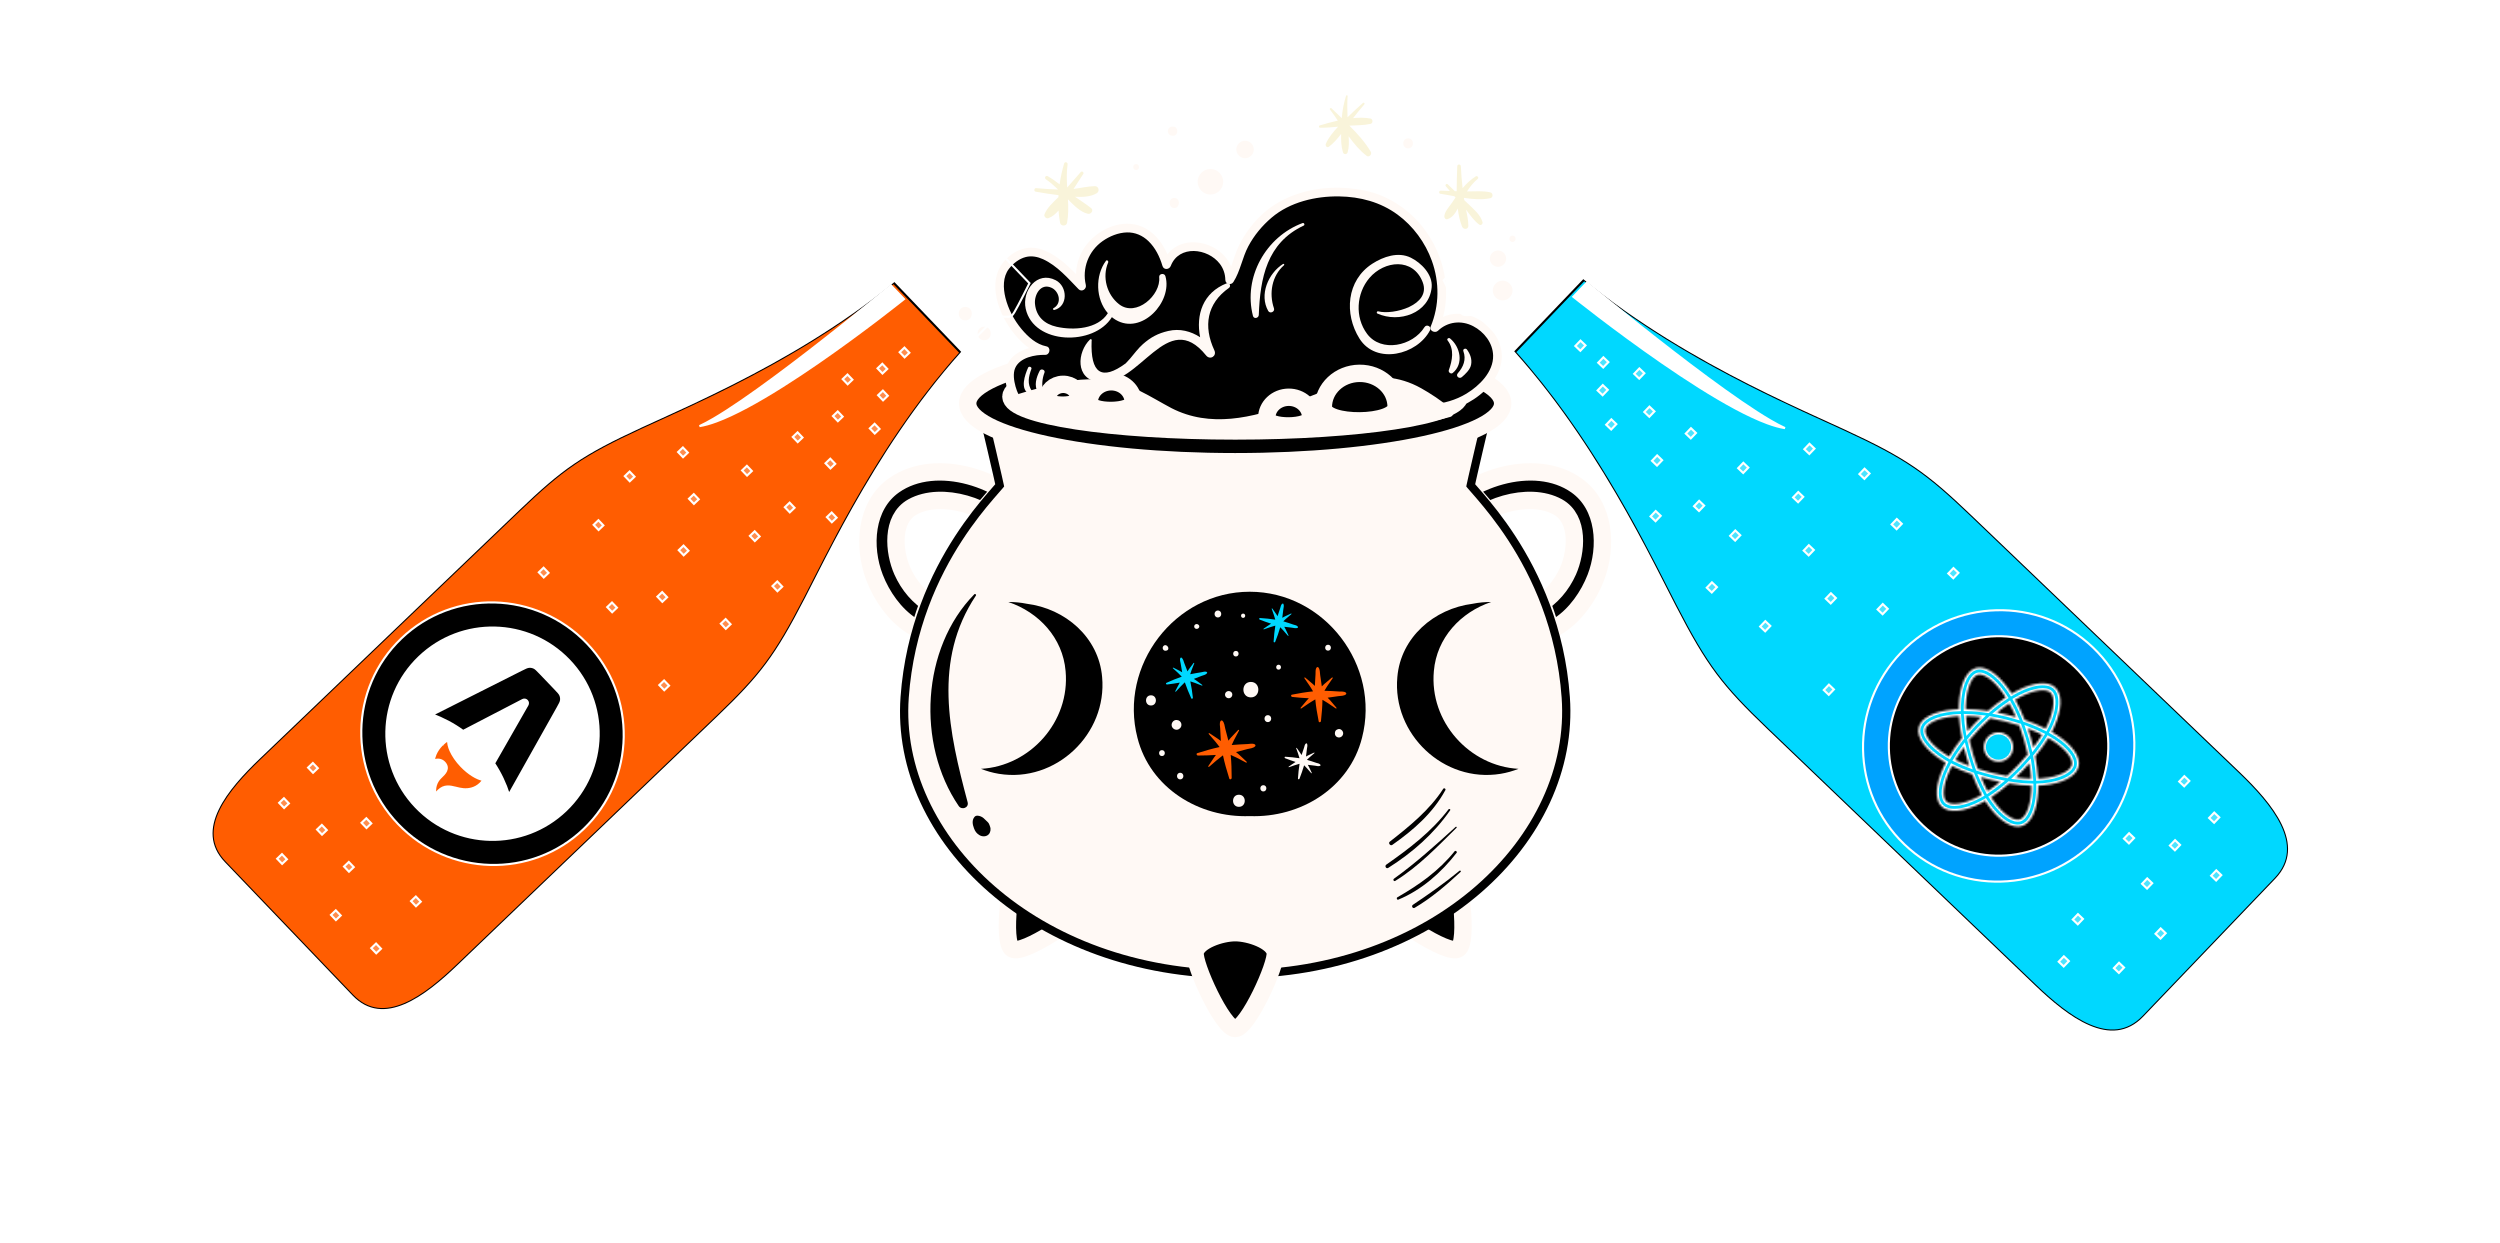 
<svg width="1181" height="587" viewBox="0 0 1181 587" fill="none" xmlns="http://www.w3.org/2000/svg">
<path d="M688.808 448.285C683.781 451.386 655.937 432.732 653.839 427.607C651.746 422.479 659.21 413.331 665.027 409.74C670.847 406.15 682.37 403.588 686.009 407.761C689.653 411.929 693.836 445.181 688.808 448.285Z" fill="black"/>
<path fill-rule="evenodd" clip-rule="evenodd" d="M688.808 448.285C683.781 451.386 655.937 432.732 653.839 427.607C651.746 422.479 659.21 413.331 665.027 409.74C670.847 406.15 682.37 403.588 686.009 407.761C689.653 411.929 693.836 445.181 688.808 448.285Z" stroke="#FFF9F5" stroke-width="8.208" stroke-miterlimit="2" stroke-linecap="round" stroke-linejoin="round"/>
<path d="M478.213 448.285C483.241 451.386 511.084 432.732 513.18 427.607C515.273 422.479 507.811 413.331 501.995 409.74C496.172 406.15 484.65 403.588 481.012 407.761C477.366 411.929 473.186 445.181 478.213 448.285Z" fill="black"/>
<path fill-rule="evenodd" clip-rule="evenodd" d="M478.213 448.285C483.241 451.386 511.084 432.732 513.18 427.607C515.273 422.479 507.811 413.331 501.995 409.74C496.172 406.15 484.65 403.588 481.012 407.761C477.366 411.929 473.186 445.181 478.213 448.285Z" stroke="#FFF9F5" stroke-width="8.208" stroke-miterlimit="2" stroke-linecap="round" stroke-linejoin="round"/>
<path d="M689.934 251.679C698.784 239.245 722.166 231.868 735.907 239.472C746.185 245.161 744.743 260.727 740.731 269.759C737.751 276.451 732.894 282.219 726.565 285.886C720.362 289.484 713.222 291.332 706.854 294.66C699.213 298.653 705.972 310.188 713.599 306.201C721.134 302.261 729.448 300.078 736.606 295.402C744.408 290.296 750.505 281.537 753.822 272.932C759.412 258.43 758.379 238.91 744.632 229.244C724.655 215.206 691.609 226.372 678.395 244.933C673.384 251.968 684.979 258.636 689.934 251.679Z" fill="black"/>
<path fill-rule="evenodd" clip-rule="evenodd" d="M689.934 251.679C698.784 239.245 722.166 231.868 735.907 239.472C746.185 245.161 744.743 260.727 740.731 269.759C737.751 276.451 732.894 282.219 726.565 285.886C720.362 289.484 713.222 291.332 706.854 294.66C699.213 298.653 705.972 310.188 713.599 306.201C721.134 302.261 729.448 300.078 736.606 295.402C744.408 290.296 750.505 281.537 753.822 272.932C759.412 258.43 758.379 238.91 744.632 229.244C724.655 215.206 691.609 226.372 678.395 244.933C673.384 251.968 684.979 258.636 689.934 251.679Z" stroke="#FFF9F5" stroke-width="8.208" stroke-miterlimit="2" stroke-linecap="round" stroke-linejoin="round"/>
<path d="M726.566 285.886C720.362 289.484 713.222 291.332 706.855 294.66C699.213 298.653 705.972 310.188 713.599 306.201C721.032 302.315 729.221 300.128 736.313 295.573C734.958 290.843 733.42 286.352 731.753 282.105C730.153 283.524 728.434 284.804 726.566 285.886Z" fill="#FFF9F5"/>
<path d="M678.395 244.932C673.384 251.968 684.979 258.636 689.934 251.679C693.609 246.514 699.8 242.25 706.754 239.539C702.826 234.679 699.625 231.192 697.883 229.104C689.932 233.019 682.965 238.511 678.395 244.932Z" fill="#FFF9F5"/>
<path d="M477.067 251.679C468.214 239.245 444.832 231.868 431.094 239.472C420.816 245.161 422.256 260.727 426.27 269.759C429.248 276.451 434.105 282.219 440.433 285.886C446.639 289.484 453.778 291.332 460.146 294.66C467.788 298.653 461.026 310.188 453.4 306.201C445.867 302.261 437.551 300.078 430.395 295.402C422.591 290.296 416.494 281.537 413.179 272.932C407.589 258.43 408.619 238.91 422.366 229.244C442.343 215.206 475.389 226.372 488.606 244.933C493.619 251.968 482.019 258.636 477.067 251.679Z" fill="black"/>
<path fill-rule="evenodd" clip-rule="evenodd" d="M477.067 251.679C468.214 239.245 444.832 231.868 431.094 239.472C420.816 245.161 422.256 260.727 426.27 269.759C429.248 276.451 434.105 282.219 440.433 285.886C446.639 289.484 453.778 291.332 460.146 294.66C467.788 298.653 461.026 310.188 453.4 306.201C445.867 302.261 437.551 300.078 430.395 295.402C422.591 290.296 416.494 281.537 413.179 272.932C407.589 258.43 408.619 238.91 422.366 229.244C442.343 215.206 475.389 226.372 488.606 244.933C493.619 251.968 482.019 258.636 477.067 251.679Z" stroke="#FFF9F5" stroke-width="8.208" stroke-miterlimit="2" stroke-linecap="round" stroke-linejoin="round"/>
<path d="M440.433 285.886C446.639 289.484 453.778 291.332 460.146 294.66C467.788 298.653 461.026 310.188 453.4 306.201C445.966 302.315 437.78 300.128 430.686 295.573C432.041 290.843 433.578 286.352 435.247 282.105C436.845 283.524 438.569 284.804 440.433 285.886Z" fill="#FFF9F5"/>
<path d="M488.606 244.932C493.619 251.968 482.019 258.636 477.067 251.679C473.392 246.514 467.199 242.25 460.244 239.539C464.173 234.679 467.374 231.192 469.115 229.104C477.071 233.019 484.034 238.511 488.606 244.932Z" fill="#FFF9F5"/>
<path d="M696.749 193.978L700.64 194.905L701.815 189.978H696.749H470.274H465.21L466.383 194.905L470.274 193.978C466.383 194.905 466.383 194.905 466.383 194.905L466.384 194.906L466.385 194.911L466.389 194.929L466.406 195.002L466.474 195.286L466.731 196.366C466.952 197.299 467.269 198.634 467.651 200.245C468.413 203.466 469.433 207.789 470.463 212.194C471.494 216.601 472.532 221.083 473.333 224.627C473.733 226.4 474.072 227.926 474.319 229.087C474.378 229.365 474.431 229.619 474.479 229.848C474.335 230.024 474.165 230.229 473.965 230.466C473.408 231.125 472.785 231.837 472.052 232.674C471.286 233.549 470.401 234.561 469.346 235.792C465.404 240.388 460.035 246.969 454.506 255.483C443.445 272.514 431.732 297.299 429.406 329.549L429.406 329.549C424.654 395.463 490.843 458.137 583.511 458.137C676.178 458.137 742.367 395.463 737.616 329.549C735.291 297.299 723.578 272.514 712.517 255.483C706.987 246.969 701.618 240.388 697.677 235.792C696.623 234.562 695.738 233.551 694.973 232.676C694.239 231.838 693.616 231.125 693.059 230.466C692.858 230.229 692.688 230.024 692.544 229.848C692.592 229.619 692.645 229.365 692.704 229.086C692.951 227.926 693.29 226.399 693.69 224.626C694.49 221.083 695.529 216.601 696.56 212.194C697.59 207.789 698.61 203.467 699.373 200.245C699.754 198.634 700.071 197.299 700.293 196.366L700.55 195.286L700.617 195.002L700.635 194.929L700.639 194.911L700.64 194.907L700.64 194.905C700.64 194.905 700.64 194.905 696.749 193.978Z" fill="#FFF9F5" stroke="black" stroke-width="8"/>
<path fill-rule="evenodd" clip-rule="evenodd" d="M696.749 193.978C696.749 193.978 688.661 227.921 688.338 230.595C688.013 233.269 729.098 267.018 733.626 329.836C738.154 392.653 674.72 454.137 583.511 454.137C492.302 454.137 428.867 392.653 433.395 329.836C437.926 267.018 479.008 233.269 478.686 230.595C478.361 227.921 470.274 193.978 470.274 193.978H696.749Z" stroke="#FFF9F5" stroke-width="8.208" stroke-miterlimit="2" stroke-linecap="round" stroke-linejoin="round"/>
<path d="M460.254 280.746C435.349 306.094 432.869 351.399 452.888 380.745C454.33 382.855 457.807 381.59 457.108 378.966C448.222 345.762 440.654 311.971 461.024 281.339C461.334 280.869 460.642 280.357 460.254 280.746Z" fill="black"/>
<path d="M460.348 385.919C459.033 387.502 459.435 389.511 460.107 391.284C460.658 392.74 461.285 393.633 462.616 394.478C463.925 395.31 465.852 395.348 467.007 394.195C467.915 393.285 468.173 391.716 467.721 390.555C467.528 390.049 467.421 389.529 467.138 389.051C466.791 388.458 466.279 388.054 465.798 387.588C464.983 386.793 464.337 386.056 463.232 385.646C462.329 385.315 461.079 385.032 460.348 385.919Z" fill="black"/>
<path d="M657.71 399.135C667.726 392.099 676.845 384.173 682.784 373.283C683.152 372.603 682.164 372.028 681.748 372.68C675.405 382.575 665.716 390.428 656.53 397.608C655.66 398.286 656.809 399.768 657.71 399.135Z" fill="black"/>
<path d="M685.05 382.799C685.387 382.317 684.617 381.896 684.276 382.348C676.212 392.913 665.709 400.877 654.901 408.439C653.964 409.095 654.815 410.624 655.808 409.992C667.226 402.777 677.305 393.945 685.05 382.799Z" fill="black"/>
<path d="M687.647 390.62C678.243 399.164 668.852 407.673 658.515 415.094C657.899 415.537 658.449 416.54 659.121 416.13C670.102 409.373 678.938 400.034 688.072 391.044C688.35 390.774 687.934 390.364 687.647 390.62Z" fill="black"/>
<path d="M688.113 402.856C688.525 402.321 687.595 401.603 687.168 402.132C679.706 411.415 670.362 418.001 660.116 423.886C659.539 424.217 659.935 425.245 660.578 424.983C671.53 420.471 680.923 412.164 688.113 402.856Z" fill="black"/>
<path d="M689.46 411.35C682.447 417.185 675.022 422.338 667.462 427.424C666.585 428.009 667.368 429.39 668.292 428.845C676.231 424.18 683.252 418.124 689.988 411.883C690.35 411.546 689.826 411.049 689.46 411.35Z" fill="black"/>
<path d="M583.511 485.887C577.607 485.887 563.704 455.392 564.613 449.93C565.521 444.465 576.677 440.599 583.511 440.599C590.351 440.599 601.505 444.465 602.412 449.93C603.322 455.392 589.421 485.887 583.511 485.887Z" fill="black"/>
<path fill-rule="evenodd" clip-rule="evenodd" d="M583.511 485.887C577.607 485.887 563.704 455.392 564.613 449.93C565.521 444.465 576.677 440.599 583.511 440.599C590.351 440.599 601.505 444.465 602.412 449.93C603.322 455.392 589.421 485.887 583.511 485.887Z" stroke="#FFF9F5" stroke-width="8.208" stroke-miterlimit="2" stroke-linecap="round" stroke-linejoin="round"/>
<path d="M590.374 279.535C625.79 279.535 652.264 314.427 643.412 348.544C637.421 372.241 614.332 386.416 590.374 385.526C566.415 386.416 543.327 372.241 537.334 348.544C528.481 314.427 554.958 279.535 590.374 279.535Z" fill="black"/>
<path d="M677.357 316.997C675.149 340.976 694.21 361.938 717.332 363.192C714.658 364.26 711.836 365.069 708.863 365.554C682.018 369.945 657.623 346.782 660.107 319.819C661.703 301.111 677.448 287.507 695.719 285.214C698.614 284.625 701.531 284.373 704.438 284.373C690.028 289.212 678.699 301.294 677.357 316.997Z" fill="black"/>
<path d="M503.389 316.997C505.597 340.976 486.537 361.938 463.413 363.192C466.087 364.26 468.911 365.069 471.883 365.554C498.725 369.945 523.123 346.782 520.64 319.819C519.042 301.111 503.297 287.507 485.026 285.214C482.132 284.625 479.214 284.373 476.307 284.373C490.718 289.212 502.045 301.294 503.389 316.997Z" fill="black"/>
<path d="M590.909 322.145C586.204 322.145 586.204 329.445 590.909 329.445C595.614 329.445 595.614 322.145 590.909 322.145Z" fill="#FFF9F5"/>
<path d="M604.004 314.011C602.508 314.011 602.508 316.344 604.004 316.344C605.507 316.344 605.507 314.011 604.004 314.011Z" fill="#FFF9F5"/>
<path d="M581.615 329.364C581.632 329.347 581.659 329.322 581.675 329.306C582.399 328.552 582.277 327.246 581.34 326.719C581.317 326.707 581.299 326.694 581.274 326.677C580.146 326.049 578.695 326.84 578.695 328.153C578.695 329.624 580.574 330.436 581.615 329.364Z" fill="#FFF9F5"/>
<path d="M583.829 310.125C585.533 310.125 585.533 307.485 583.829 307.485C582.129 307.485 582.129 310.125 583.829 310.125Z" fill="#FFF9F5"/>
<path d="M575.337 291.682C577.443 291.682 577.443 288.412 575.337 288.412C573.229 288.412 573.229 291.682 575.337 291.682Z" fill="#FFF9F5"/>
<path d="M566.133 296.774C566.174 296.736 566.216 296.699 566.253 296.657C566.653 296.312 566.653 295.573 566.253 295.234C566.216 295.196 566.174 295.159 566.133 295.122C565.388 294.472 564.139 294.882 564.139 295.941C564.139 297.015 565.388 297.419 566.133 296.774Z" fill="#FFF9F5"/>
<path d="M587.254 291.884C588.555 291.884 588.555 289.865 587.254 289.865C585.95 289.865 585.95 291.884 587.254 291.884Z" fill="#FFF9F5"/>
<path d="M551.774 305.66C551.387 304.831 550.367 304.421 549.63 305.162C548.842 305.941 549.391 307.476 550.565 307.414C550.867 307.395 551.1 307.341 551.389 307.22C551.99 306.948 552.053 306.194 551.774 305.66Z" fill="#FFF9F5"/>
<path d="M551.622 305.387C551.687 305.46 551.728 305.566 551.774 305.66C551.793 305.693 551.826 305.706 551.838 305.743C551.764 305.622 551.693 305.51 551.622 305.387Z" fill="#FFF9F5"/>
<path d="M557.028 344.351C558.961 343.126 558.169 340.212 555.89 340.127C555.85 340.127 555.813 340.121 555.78 340.121C554.267 340.058 553.168 341.64 553.549 343.038C553.934 344.43 555.676 345.225 556.941 344.414C556.968 344.395 557.005 344.38 557.028 344.351Z" fill="#FFF9F5"/>
<path d="M543.718 328.459C540.609 328.459 540.609 333.278 543.718 333.278C546.823 333.278 546.823 328.459 543.718 328.459Z" fill="#FFF9F5"/>
<path d="M548.906 354.361C547.102 354.361 547.102 357.162 548.906 357.162C550.708 357.162 550.708 354.361 548.906 354.361Z" fill="#FFF9F5"/>
<path d="M557.517 365.061C555.522 365.061 555.522 368.17 557.517 368.17C559.527 368.17 559.527 365.061 557.517 365.061Z" fill="#FFF9F5"/>
<path d="M585.261 375.433C581.569 375.433 581.569 381.157 585.261 381.157C588.948 381.157 588.948 375.433 585.261 375.433Z" fill="#FFF9F5"/>
<path d="M596.804 370.919C594.906 370.919 594.906 373.872 596.804 373.872C598.704 373.872 598.704 370.919 596.804 370.919Z" fill="#FFF9F5"/>
<path d="M598.929 337.848C596.827 337.848 596.827 341.113 598.929 341.113C601.037 341.113 601.037 337.848 598.929 337.848Z" fill="#FFF9F5"/>
<path d="M632.006 344.495C631.823 344.564 631.635 344.641 631.461 344.732C631.198 344.884 630.99 345.088 630.836 345.348C630.622 345.862 630.622 345.887 630.826 345.406C630.32 346.557 630.662 347.947 632.006 348.32C633.252 348.663 634.52 347.7 634.52 346.403C634.52 345.213 633.234 344.02 632.006 344.495Z" fill="#FFF9F5"/>
<path d="M627.367 307.374C629.167 307.374 629.167 304.575 627.367 304.575C625.565 304.575 625.565 307.374 627.367 307.374Z" fill="#FFF9F5"/>
<path d="M635.72 327.15C634.875 326.546 633.585 326.719 632.588 326.669C630.295 326.551 627.964 326.336 625.653 326.309C626.069 325.622 626.472 324.917 626.916 324.245C627.777 322.94 628.714 321.675 629.571 320.37C629.721 320.129 629.396 319.91 629.203 320.083C627.736 321.425 625.877 322.722 624.423 324.251C624.202 322.463 623.894 320.668 623.653 318.89C623.495 317.721 623.597 316.202 622.793 315.27C622.548 314.98 622.132 315.109 621.938 315.376C621.33 316.221 621.505 317.507 621.453 318.508C621.362 320.337 621.208 322.183 621.135 324.028C619.707 322.597 617.959 321.361 616.563 320.083C616.369 319.91 616.043 320.129 616.192 320.37C616.964 321.544 617.78 322.688 618.577 323.849C619.189 324.736 619.724 325.679 620.284 326.596C616.935 326.933 613.666 327.497 610.291 328.159C609.648 328.29 609.877 329.166 610.436 329.227C613.09 329.514 615.685 329.749 618.298 329.861C616.885 331.266 615.683 332.972 614.426 334.329C614.257 334.516 614.486 334.847 614.715 334.691C615.899 333.928 617.041 333.11 618.205 332.323C619.224 331.628 620.298 331.035 621.345 330.386C621.667 333.888 622.256 337.29 622.951 340.799C623.068 341.454 623.948 341.221 624.017 340.66C624.381 337.255 624.683 333.946 624.727 330.581C625.538 331.068 626.366 331.537 627.161 332.057C628.472 332.914 629.733 333.838 631.042 334.691C631.282 334.847 631.5 334.516 631.332 334.329C630 332.879 628.701 331.039 627.178 329.595C628.861 329.372 630.537 329.093 632.203 328.867C633.383 328.711 634.898 328.806 635.826 328.007C636.118 327.757 635.985 327.35 635.72 327.15Z" fill="#FF5D01"/>
<path d="M592.736 351.622C591.753 351.073 590.409 351.425 589.329 351.485C586.859 351.639 584.333 351.693 581.852 351.943C582.216 351.152 582.568 350.349 582.963 349.575C583.727 348.07 584.568 346.607 585.327 345.109C585.463 344.842 585.08 344.641 584.905 344.842C583.492 346.457 581.665 348.07 580.285 349.889C579.834 347.993 579.291 346.114 578.814 344.243C578.504 343.003 578.427 341.367 577.453 340.46C577.155 340.187 576.723 340.379 576.552 340.68C576 341.669 576.35 343.017 576.413 344.095C576.537 346.066 576.596 348.07 576.737 350.055C575.05 348.682 573.006 347.568 571.366 346.376C571.131 346.218 570.811 346.499 571 346.728C571.972 347.889 572.991 349.019 573.984 350.166C574.739 351.044 575.428 351.986 576.134 352.9C572.59 353.664 569.158 354.671 565.627 355.79C564.953 356.007 565.302 356.92 565.918 356.916C568.8 356.904 571.601 356.831 574.406 356.639C573.07 358.313 571.993 360.281 570.811 361.892C570.648 362.112 570.931 362.439 571.156 362.248C572.336 361.284 573.455 360.269 574.606 359.284C575.616 358.423 576.698 357.653 577.73 356.823C578.51 360.535 579.553 364.11 580.714 367.791C580.928 368.47 581.842 368.116 581.842 367.504C581.821 363.808 581.744 360.24 581.386 356.629C582.31 357.054 583.251 357.455 584.17 357.917C585.669 358.67 587.138 359.505 588.651 360.267C588.913 360.396 589.121 360.021 588.907 359.838C587.302 358.448 585.696 356.639 583.883 355.274C585.658 354.844 587.421 354.334 589.183 353.882C590.42 353.58 592.053 353.499 592.954 352.53C593.239 352.228 593.042 351.793 592.736 351.622Z" fill="#FF5D01"/>
<path d="M567.778 323.872C567.98 323.949 568.084 323.664 567.928 323.552C566.671 322.688 565.371 321.533 563.966 320.709C565.204 320.254 566.418 319.754 567.631 319.292C568.486 318.97 569.645 318.776 570.207 318.01C570.38 317.775 570.207 317.484 569.978 317.386C569.235 317.074 568.303 317.434 567.541 317.571C565.791 317.877 563.997 318.123 562.253 318.508C562.445 317.914 562.628 317.319 562.84 316.73C563.261 315.594 563.75 314.481 564.166 313.349C564.239 313.151 563.956 313.039 563.839 313.207C562.969 314.462 561.8 315.767 560.967 317.174C560.489 315.863 559.948 314.562 559.461 313.268C559.132 312.414 558.941 311.255 558.175 310.687C557.94 310.519 557.648 310.696 557.553 310.92C557.238 311.669 557.6 312.608 557.732 313.363C557.985 314.76 558.194 316.177 558.452 317.579C557.136 316.745 555.592 316.123 554.319 315.411C554.148 315.311 553.936 315.54 554.094 315.682C554.881 316.435 555.694 317.151 556.493 317.885C557.111 318.453 557.679 319.059 558.266 319.654C555.798 320.497 553.432 321.496 551.018 322.58C550.552 322.786 550.871 323.41 551.31 323.358C553.357 323.109 555.351 322.83 557.334 322.463C556.527 323.762 555.909 325.258 555.207 326.501C555.105 326.669 555.338 326.879 555.482 326.727C556.242 325.941 556.955 325.133 557.7 324.328C558.337 323.629 559.051 322.994 559.713 322.32C560.576 324.907 561.617 327.36 562.743 329.888C562.955 330.352 563.573 330.026 563.523 329.591C563.204 326.963 562.857 324.426 562.306 321.881C563.003 322.112 563.702 322.32 564.389 322.572C565.519 322.986 566.634 323.464 567.778 323.872Z" fill="#00D8FF"/>
<path d="M608.686 300.147C608.025 298.888 607.467 297.371 606.674 296.083C607.889 296.243 609.103 296.364 610.303 296.514C611.154 296.62 612.191 296.97 612.99 296.591C613.235 296.468 613.219 296.156 613.065 295.975C612.594 295.39 611.666 295.276 610.984 295.057C609.406 294.545 607.829 293.963 606.229 293.515C606.645 293.111 607.057 292.701 607.492 292.312C608.333 291.561 609.213 290.858 610.06 290.113C610.199 289.982 610.016 289.765 609.858 289.844C608.589 290.502 607.057 291.066 605.75 291.852C605.933 290.573 606.058 289.272 606.223 287.982C606.333 287.145 606.674 286.105 606.297 285.306C606.175 285.056 605.86 285.077 605.679 285.225C605.097 285.703 604.982 286.625 604.762 287.312C604.354 288.567 603.904 289.826 603.509 291.091C602.791 289.826 601.794 288.644 601.062 287.497C600.964 287.341 600.691 287.437 600.758 287.626C601.072 288.589 601.428 289.534 601.769 290.491C602.021 291.222 602.223 291.971 602.441 292.712C600.046 292.327 597.674 292.117 595.206 291.948C594.731 291.913 594.731 292.568 595.106 292.716C596.898 293.409 598.66 294.05 600.45 294.618C599.218 295.33 598.059 296.289 596.931 297.005C596.783 297.101 596.875 297.371 597.062 297.311C598.03 296.997 598.979 296.645 599.932 296.308C600.766 296.021 601.63 295.806 602.471 295.544C602.05 298.039 601.828 300.511 601.655 303.09C601.619 303.566 602.275 303.566 602.416 303.188C603.313 300.886 604.133 298.645 604.787 296.312C605.261 296.801 605.75 297.284 606.204 297.787C606.963 298.626 607.667 299.513 608.416 300.341C608.553 300.495 608.772 300.307 608.686 300.147Z" fill="#00D8FF"/>
<path d="M621.786 360.36C620.327 359.886 618.871 359.347 617.387 358.937C617.774 358.556 618.155 358.179 618.563 357.824C619.337 357.122 620.153 356.475 620.931 355.78C621.062 355.661 620.9 355.462 620.742 355.534C619.572 356.142 618.155 356.66 616.948 357.393C617.116 356.205 617.229 355 617.381 353.814C617.479 353.031 617.809 352.07 617.447 351.329C617.339 351.102 617.05 351.119 616.875 351.256C616.344 351.693 616.236 352.548 616.039 353.187C615.662 354.35 615.239 355.516 614.871 356.681C614.201 355.518 613.281 354.417 612.607 353.358C612.518 353.216 612.262 353.308 612.322 353.481C612.615 354.367 612.948 355.249 613.256 356.132C613.502 356.808 613.685 357.505 613.885 358.184C611.673 357.828 609.467 357.634 607.188 357.48C606.743 357.447 606.743 358.05 607.095 358.188C608.753 358.833 610.382 359.424 612.041 359.948C610.896 360.614 609.827 361.499 608.786 362.158C608.637 362.248 608.728 362.499 608.903 362.439C609.791 362.154 610.672 361.825 611.56 361.515C612.337 361.247 613.127 361.049 613.912 360.808C613.518 363.126 613.317 365.411 613.152 367.791C613.121 368.237 613.727 368.237 613.868 367.885C614.688 365.75 615.448 363.684 616.066 361.519C616.501 361.975 616.948 362.418 617.368 362.889C618.065 363.665 618.723 364.479 619.418 365.248C619.535 365.39 619.743 365.221 619.664 365.065C619.052 363.906 618.536 362.5 617.809 361.305C618.929 361.455 620.055 361.561 621.162 361.702C621.944 361.807 622.908 362.131 623.645 361.775C623.873 361.669 623.855 361.374 623.724 361.205C623.285 360.666 622.427 360.56 621.786 360.36Z" fill="#FFF9F5"/>
<path d="M647.409 55.995C644.866 55.52 642.063 55.528 639.198 55.801C640.921 53.595 642.681 51.425 644.508 49.298C644.902 48.84 644.3 48.237 643.842 48.64C641.349 50.821 638.942 53.098 636.569 55.408C636.44 52.053 636.393 48.688 636.617 45.361C636.644 44.926 635.999 44.872 635.876 45.267C634.79 48.803 634.126 52.232 633.843 55.824C632.187 54.236 630.547 52.686 628.999 51.16C628.631 50.8 627.927 51.3 628.26 51.735C629.536 53.379 630.764 55.16 631.989 56.97C628.97 57.645 626.052 58.471 623.468 59.247C622.86 59.43 622.972 60.352 623.617 60.356C626.489 60.358 629.303 60.125 632.129 59.848C629.833 62.289 627.536 65.076 626.331 67.923C625.979 68.747 626.797 70.026 627.746 69.34C629.885 67.775 631.831 65.507 633.54 63.28C633.477 66.251 633.575 69.263 634.43 71.993C634.765 73.056 636.282 73.079 636.605 71.993C637.341 69.514 637.273 66.942 637.086 64.368C639.62 67.862 642.355 71.14 645.626 73.631C646.804 74.525 648.219 72.838 647.557 71.698C644.983 67.282 641.306 63.213 637.454 59.361C640.783 59.139 644.161 59.243 647.409 58.535C648.649 58.267 648.689 56.238 647.409 55.995Z" fill="#F9F4DA"/>
<path d="M693.355 96.109C692.814 95.581 692.256 95.071 691.709 94.553C691.651 94.193 691.603 93.833 691.549 93.473C695.875 94.132 700.227 94.467 704.058 93.61C705.421 93.304 705.394 91.209 704.058 90.888C700.47 90.033 696.706 90.468 693.037 90.437H692.999C694.406 88.245 696.006 86.212 698.083 84.487C698.745 83.936 697.885 82.853 697.172 83.305C694.743 84.843 692.745 86.73 690.933 88.874C690.54 85.44 690.265 81.992 690.103 78.544C690.053 77.46 688.444 77.451 688.411 78.544C688.298 82.159 688.107 86.223 688.138 90.322C687.847 90.32 687.549 90.316 687.258 90.308C686.145 89.248 685.025 88.2 683.949 87.094C683.348 86.474 682.492 87.382 683.021 88.023C683.635 88.774 684.282 89.488 684.915 90.22C683.475 90.17 682.039 90.112 680.601 90.056C679.766 90.02 679.556 91.404 680.401 91.531C682.497 91.841 684.75 92.28 687.06 92.705C687.241 92.907 687.422 93.106 687.599 93.304C686.906 94.311 686.222 95.316 685.522 96.315C684.251 98.13 682.634 99.761 682.307 102.021C682.184 102.872 682.83 103.842 683.812 103.524C686.132 102.771 687.518 100.7 688.642 98.519C689.021 101.553 689.632 104.475 690.692 107.074C691.297 108.56 693.657 108.495 693.647 106.676C693.63 104.115 693.101 101.57 692.564 99.035C694.489 101.57 696.314 104.346 698.834 106.125C699.602 106.668 700.578 105.778 700.351 104.96C699.367 101.351 695.948 98.633 693.355 96.109Z" fill="#F9F4DA"/>
<path d="M517.223 87.939C513.856 88.016 510.527 88.83 507.145 89.259C508.671 86.889 510.183 84.512 511.74 82.169C512.212 81.457 511.126 80.621 510.562 81.255C508.4 83.68 506.28 86.139 504.142 88.587C503.92 84.939 503.805 81.293 504.334 77.682C504.488 76.632 503.027 76.165 502.702 77.235C501.768 80.34 501.035 83.676 500.551 87.091C498.765 85.688 496.921 84.36 494.928 83.222C493.971 82.675 493.188 84.069 494.075 84.687C496.154 86.123 498.035 87.783 499.843 89.525C496.372 89.438 492.901 89.171 489.451 88.878C488.504 88.797 488.292 90.368 489.228 90.539C492.82 91.207 496.422 91.741 500.041 92.185C500.022 92.499 500.01 92.811 499.995 93.125C497.494 95.593 494.614 98.172 493.413 101.227C493.001 102.277 494.241 103.437 495.263 103.072C497.105 102.427 498.674 101.054 500.051 99.447C500.186 101.451 500.415 103.428 500.804 105.322C501.133 106.928 503.759 106.953 504.067 105.322C504.758 101.651 504.706 97.922 504.494 94.166C504.573 94.247 504.65 94.322 504.729 94.403C507.249 96.921 510.335 100.174 513.915 101C515.34 101.333 516.801 99.401 515.469 98.332C513.036 96.384 510.385 94.765 507.84 92.951C511.405 93.146 515.276 93 518.124 91.267C519.606 90.366 519.04 87.898 517.223 87.939Z" fill="#F9F4DA"/>
<path d="M571.803 79.817C568.507 79.817 565.756 82.566 565.756 85.863C565.756 89.161 568.507 91.91 571.803 91.91C575.099 91.91 577.85 89.161 577.85 85.863C577.85 82.566 575.099 79.817 571.803 79.817Z" fill="#FFF9F5"/>
<path d="M588.166 66.478C585.914 66.478 584.035 68.355 584.035 70.609C584.035 72.861 585.914 74.744 588.166 74.744C590.418 74.744 592.299 72.861 592.299 70.609C592.299 68.355 590.418 66.478 588.166 66.478Z" fill="#FFF9F5"/>
<path d="M709.853 132.583C707.308 132.583 705.188 134.703 705.188 137.248C705.188 139.789 707.308 141.912 709.853 141.912C712.394 141.912 714.517 139.789 714.517 137.248C714.517 134.703 712.394 132.583 709.853 132.583Z" fill="#FFF9F5"/>
<path d="M456.005 144.979C451.899 144.979 451.899 151.347 456.005 151.347C460.111 151.347 460.111 144.979 456.005 144.979Z" fill="#FFF9F5"/>
<path d="M445.093 160.464C440.972 160.464 440.972 166.854 445.093 166.854C449.213 166.854 449.213 160.464 445.093 160.464Z" fill="#FFF9F5"/>
<path d="M464.929 154.333C460.808 154.333 460.808 160.72 464.929 160.72C469.049 160.72 469.049 154.333 464.929 154.333Z" fill="#FFF9F5"/>
<path d="M536.699 77.497C534.882 77.497 534.882 80.315 536.699 80.315C538.516 80.315 538.516 77.497 536.699 77.497Z" fill="#FFF9F5"/>
<path d="M554.487 64.073C554.519 64.069 554.548 64.064 554.579 64.062C556.673 63.736 556.673 60.171 554.579 59.848C554.548 59.844 554.519 59.84 554.487 59.836C553.541 59.686 552.492 59.901 552.007 60.845C551.639 61.557 551.572 62.223 551.947 62.953C551.965 62.987 551.986 63.028 552.007 63.064C552.492 64.008 553.541 64.223 554.487 64.073Z" fill="#FFF9F5"/>
<path d="M554.731 93.508C552.879 93.508 552.117 95.385 552.787 96.9C552.839 97.019 552.893 97.137 552.945 97.26C553.547 98.611 555.917 98.611 556.516 97.26C556.57 97.137 556.622 97.019 556.677 96.9C557.347 95.385 556.583 93.508 554.731 93.508Z" fill="#FFF9F5"/>
<path d="M711.503 122.182C711.503 120.082 709.751 118.332 707.652 118.332C705.55 118.332 703.796 120.082 703.796 122.182C703.796 124.288 705.55 126.038 707.652 126.038C709.751 126.038 711.503 124.288 711.503 122.182Z" fill="#FFF9F5"/>
<path d="M714.504 111.302C712.563 111.302 712.563 114.314 714.504 114.314C716.442 114.314 716.442 111.302 714.504 111.302Z" fill="#FFF9F5"/>
<path d="M665.187 65.365C662.142 65.365 662.142 70.085 665.187 70.085C668.229 70.085 668.229 65.365 665.187 65.365Z" fill="#FFF9F5"/>
<path d="M709.853 190.584C709.853 205.789 653.28 218.119 583.5 218.119C513.719 218.119 457.147 205.789 457.147 190.584C457.147 175.38 513.719 163.05 583.5 163.05C653.28 163.05 709.853 175.38 709.853 190.584Z" fill="black"/>
<path fill-rule="evenodd" clip-rule="evenodd" d="M709.853 190.584C709.853 205.789 653.28 218.119 583.5 218.119C513.719 218.119 457.147 205.789 457.147 190.584C457.147 175.38 513.719 163.05 583.5 163.05C653.28 163.05 709.853 175.38 709.853 190.584Z" stroke="#FFF9F5" stroke-width="8.208" stroke-miterlimit="2" stroke-linecap="round" stroke-linejoin="round"/>
<path d="M689.47 187.35C689.47 196.317 642.032 203.588 583.511 203.588C524.987 203.588 477.549 196.317 477.549 187.35C477.549 178.381 524.987 171.108 583.511 171.108C642.032 171.108 689.47 178.381 689.47 187.35Z" fill="black"/>
<path fill-rule="evenodd" clip-rule="evenodd" d="M689.47 187.35C689.47 196.317 642.032 203.588 583.511 203.588C524.987 203.588 477.549 196.317 477.549 187.35C477.549 178.381 524.987 171.108 583.511 171.108C642.032 171.108 689.47 178.381 689.47 187.35Z" stroke="#FFF9F5" stroke-width="8.208" stroke-miterlimit="2" stroke-linecap="round" stroke-linejoin="round"/>
<path d="M483.276 191.485C478.511 188.725 476.495 180.845 477.069 175.413C477.953 168.174 487.259 165.398 493.758 165.585C480.342 163.063 465.189 136.412 475.7 124.943C488.66 110.522 502.068 126.034 510.974 135.173C507.728 121.911 517.151 110.108 530.08 107.956C541.219 106.213 548.322 115.398 551.11 125.062C556.829 109.754 580.828 116.684 580.887 132.191C584.004 127.418 584.578 121.995 586.976 117.24C590.045 110.66 594.938 104.756 600.587 100.273C612.609 91.288 629.147 89.034 643.653 91.891C670.492 96.933 689.014 128.184 677.831 154.822C691.541 141.464 714.771 159.956 705.115 176.454C699.249 186.355 687.87 192.432 676.703 193.098L571.801 203.588L483.276 191.485Z" fill="black"/>
<path d="M484.309 189.718C481.795 188.197 480.471 185.294 479.73 182.557C479.017 179.925 478.44 176.46 479.57 173.861C481.743 168.86 488.935 167.526 493.758 167.633C496.018 167.682 496.601 164.068 494.301 163.612C489.588 162.68 485.67 159.157 482.619 155.507C479.044 151.234 476.309 146.057 474.967 140.644C473.852 136.137 473.675 130.808 476.636 126.985C478.598 124.454 481.435 122.207 484.587 121.414C487.334 120.723 490.206 121.289 492.745 122.454C499.435 125.524 504.492 131.444 509.526 136.62C510.995 138.13 513.403 136.566 512.947 134.63C511.089 126.76 514.227 118.596 520.838 113.925C524.157 111.581 528.253 109.902 532.352 109.794C536.212 109.692 539.765 111.244 542.522 113.91C545.795 117.071 547.866 121.283 549.137 125.605C549.743 127.665 552.384 127.424 553.083 125.605C556.914 115.635 570.55 117.133 576.265 124.654C577.905 126.812 578.806 129.447 578.841 132.191C578.868 134.262 581.573 134.924 582.656 133.226C585.958 128.031 586.826 121.77 589.698 116.357C592.451 111.169 596.253 106.602 600.718 102.802C609.354 95.452 621.484 92.613 632.599 92.78C642.544 92.927 652.094 95.45 660.178 101.368C667.572 106.776 673.32 114.613 676.41 123.222C680.043 133.34 679.989 144.321 675.856 154.279C675.028 156.281 677.929 157.561 679.277 156.27C683.849 151.894 690.332 151.189 695.909 154.075C701.063 156.743 705.208 161.993 705.348 167.961C705.529 175.678 698.849 182.251 692.714 185.97C687.641 189.048 682.128 190.536 676.264 191.093C670.65 191.628 665.041 192.217 659.431 192.777C648.912 193.83 638.392 194.881 627.873 195.934C616.925 197.028 605.977 198.123 595.027 199.218C587.983 199.923 580.937 200.628 573.893 201.332C573.297 201.392 572.656 201.39 572.072 201.515C571.364 201.663 572.788 201.675 572.08 201.577C570.124 201.309 568.168 201.043 566.212 200.776C557.03 199.521 547.851 198.264 538.67 197.01C527.585 195.495 516.497 193.978 505.412 192.463C498.551 191.524 491.69 190.586 484.831 189.649C484.494 189.603 484.157 189.558 483.822 189.51C482.727 189.362 481.624 189.774 481.304 190.939C481.041 191.895 481.63 193.305 482.733 193.457C487.869 194.159 493.005 194.862 498.141 195.563C509.043 197.053 519.947 198.545 530.852 200.035C541.096 201.436 551.341 202.838 561.586 204.239C564.353 204.616 567.121 204.994 569.889 205.373C570.779 205.496 571.622 205.652 572.519 205.562C578.677 204.946 584.834 204.331 590.99 203.715C601.948 202.618 612.907 201.523 623.865 200.427C634.873 199.326 645.884 198.225 656.894 197.124C663.208 196.491 669.522 195.861 675.835 195.23C680.982 194.714 685.82 193.815 690.583 191.699C698.245 188.294 706.03 181.76 708.644 173.528C712.985 159.845 698.976 145.965 685.379 148.533C681.958 149.178 678.88 150.987 676.383 153.376C677.523 154.04 678.663 154.703 679.804 155.367C687.712 136.303 680.965 113.714 665.568 100.465C661.699 97.135 657.379 94.434 652.668 92.468C647.732 90.409 642.467 89.392 637.154 88.922C625.191 87.862 612.507 90.156 602.271 96.636C596.355 100.382 591.35 105.75 587.664 111.683C585.833 114.634 584.345 117.791 583.234 121.079C582.058 124.546 581.103 128.04 579.12 131.159C580.389 131.505 581.663 131.848 582.932 132.191C582.847 125.678 578.966 119.97 573.285 116.925C568.026 114.106 561.375 113.429 555.992 116.309C552.694 118.074 550.459 121.079 549.137 124.519H553.083C550.446 115.548 544.187 106.643 534.154 105.757C524.7 104.92 514.757 111.334 510.687 119.693C508.242 124.712 507.722 130.296 508.999 135.717C510.14 135.055 511.28 134.391 512.42 133.727C507.387 128.552 502.361 122.873 495.889 119.458C492.826 117.841 489.332 116.732 485.832 117.079C481.868 117.473 478.411 119.414 475.562 122.142C470.922 126.587 469.55 132.431 470.433 138.674C471.317 144.923 474.143 150.968 477.864 156.025C481.601 161.1 486.789 166.286 493.213 167.56C493.394 166.22 493.577 164.879 493.758 163.539C488.352 163.421 482.126 164.861 478.197 168.804C473.937 173.08 474.378 179.852 476.255 185.161C477.398 188.392 479.252 191.441 482.244 193.251C484.504 194.616 486.562 191.081 484.309 189.718Z" fill="#FFF9F5"/>
<path d="M579.557 133.8C568.141 138.274 564.892 148.771 566.94 159.3C562.553 156.464 557.351 155.072 551.878 156.349C546.984 157.486 543.639 159.3 539.904 162.572C537.652 164.544 535.786 167.152 533.844 169.416C533.155 170.163 532.469 170.91 531.782 171.655C520.42 180.014 515.053 176.427 515.686 160.896C516.01 160.447 515.296 159.995 514.93 160.347C508.879 166.186 507.693 179.155 519.088 180.508C538.639 182.822 551.241 144.929 569.772 167.926C571.633 170.24 574.929 168.209 573.67 165.508C568.366 154.148 570.097 143.358 580.556 136.008C581.64 135.252 580.91 133.269 579.557 133.8Z" fill="#FFF9F5"/>
<path d="M525.254 149.817C525.811 150.273 526.396 150.693 527.02 151.072C539.321 158.472 554.009 142.609 550.54 130.452C550.082 128.845 547.422 129.22 547.599 130.928C548.477 139.467 536.68 149.94 528.689 143.753C522.838 139.221 520.561 130.828 523.506 123.982C523.78 123.345 522.927 122.567 522.455 123.212C517.246 130.252 517.567 141.354 523.348 147.951C518.615 155.505 507.122 156.144 499.179 154.379C493.396 153.103 489.459 149.524 488.922 143.493C488.543 139.236 491.633 133.552 496.769 135.956C500.372 137.637 501.834 143.302 497.67 145.591C497.186 145.855 497.556 146.561 498.057 146.436C504.588 144.8 504.415 135.323 498.728 132.385C489.836 127.801 482.679 137.404 484.544 145.866C488.323 162.973 516.834 163.548 525.254 149.817Z" fill="#FFF9F5"/>
<path d="M666.46 121.726C660.5 118.802 653.473 121.235 648.298 124.569C636.066 132.46 634.915 148.319 642.217 159.95C650.048 172.423 669.463 167.726 675.554 156.002C676.453 154.273 673.931 152.918 672.916 154.556C667.372 163.508 652.514 166.698 645.813 157.715C639.938 149.838 640.74 138.593 646.893 131.342C653.954 123.025 667.599 121.591 672.079 133.315C676.229 144.167 658.084 148.95 651.074 147.068C650.464 146.904 650.077 147.849 650.666 148.109C660.91 152.731 675.149 148.028 676.32 135.737C676.897 129.694 671.38 124.144 666.46 121.726Z" fill="#FFF9F5"/>
<path d="M615.344 105.372C598.007 111.792 587.198 130.978 591.895 149.233C592.309 150.843 594.596 150.306 594.652 148.783C595.302 131.357 598.475 114.715 615.883 106.56C616.559 106.244 616.039 105.116 615.344 105.372Z" fill="#FFF9F5"/>
<path d="M606.11 124.692C599.085 129.139 594.777 139.3 599.108 146.896C599.953 148.377 602.379 147.274 601.823 145.662C599.395 138.588 600.812 130.306 606.583 125.27C606.909 124.987 606.462 124.471 606.11 124.692Z" fill="#FFF9F5"/>
<path d="M684.992 159.871C684.372 159.363 683.285 160.098 683.839 160.811C687.119 165.065 686.099 170.213 684.411 174.887C684.064 175.848 685.427 176.87 686.242 176.217C691.597 171.884 689.836 163.822 684.992 159.871Z" fill="#FFF9F5"/>
<path d="M692.995 165.123C692.4 164.297 690.908 164.838 691.295 165.891C692.737 169.788 691.322 173.337 688.667 176.331C687.518 177.623 689.31 179.221 690.579 178.137C692.256 176.703 694.485 174.627 694.937 172.327C695.457 169.684 694.527 167.248 692.995 165.123Z" fill="#FFF9F5"/>
<path d="M487.232 174.283C487.561 173.378 486.056 172.802 485.669 173.674C484.182 177.028 481.672 183.968 486.262 186.08C487.055 186.447 488.096 185.591 487.513 184.759C485.133 181.382 485.89 177.971 487.232 174.283Z" fill="#FFF9F5"/>
<path d="M491.157 175.139C489.523 178.356 488.346 182.137 490.356 185.415C490.947 186.382 492.797 185.989 492.612 184.734C492.164 181.685 492.293 178.916 493.417 176.017C493.923 174.718 491.775 173.93 491.157 175.139Z" fill="#FFF9F5"/>
<path d="M611.338 192.346C592.045 199.484 571.51 204.391 552.446 194.604C542.609 189.408 532.951 182.578 521.525 181.475C511.936 180.558 502.165 182.091 493.02 184.834C490.335 185.698 482.6 187.433 478.426 189.391C478.84 198.512 530.602 205.086 590.22 204.455C630.759 204.023 666.036 200.235 684.546 194.987C679.812 190.906 674.423 187.466 670.379 185.196C649.665 173.597 631.238 185.204 611.338 192.346Z" fill="#FFF9F5"/>
<path fill-rule="evenodd" clip-rule="evenodd" d="M611.338 192.346C592.045 199.484 571.51 204.391 552.446 194.604C542.609 189.408 532.951 182.578 521.525 181.475C511.936 180.558 502.165 182.091 493.02 184.834C490.335 185.698 482.6 187.433 478.426 189.391C478.84 198.512 530.602 205.086 590.22 204.455C630.759 204.023 666.036 200.235 684.546 194.987C679.812 190.906 674.423 187.466 670.379 185.196C649.665 173.597 631.238 185.204 611.338 192.346Z" stroke="#FFF9F5" stroke-width="4.083" stroke-miterlimit="2" stroke-linecap="round" stroke-linejoin="round"/>
<path d="M659.539 192.057C659.633 200.822 625.245 201.19 625.151 192.425C625.06 183.654 632.682 176.468 642.178 176.366C651.675 176.266 659.448 183.29 659.539 192.057Z" fill="black"/>
<path fill-rule="evenodd" clip-rule="evenodd" d="M659.539 192.057C659.633 200.822 625.245 201.19 625.151 192.425C625.06 183.654 632.682 176.468 642.178 176.366C651.675 176.266 659.448 183.29 659.539 192.057Z" stroke="#FFF9F5" stroke-width="8.208" stroke-miterlimit="2" stroke-linecap="round" stroke-linejoin="round"/>
<path d="M619.191 197.13C619.245 202.42 598.492 202.639 598.435 197.349C598.379 192.057 602.98 187.72 608.711 187.66C614.442 187.597 619.133 191.838 619.191 197.13Z" fill="black"/>
<path fill-rule="evenodd" clip-rule="evenodd" d="M619.191 197.13C619.245 202.42 598.492 202.639 598.435 197.349C598.379 192.057 602.98 187.72 608.711 187.66C614.442 187.597 619.133 191.838 619.191 197.13Z" stroke="#FFF9F5" stroke-width="8.208" stroke-miterlimit="2" stroke-linecap="round" stroke-linejoin="round"/>
<path d="M535.324 189.816C535.38 195.11 514.626 195.33 514.57 190.036C514.514 184.746 519.113 180.412 524.846 180.347C530.579 180.289 535.267 184.524 535.324 189.816Z" fill="black"/>
<path fill-rule="evenodd" clip-rule="evenodd" d="M535.324 189.816C535.38 195.11 514.626 195.33 514.57 190.036C514.514 184.746 519.113 180.412 524.846 180.347C530.579 180.289 535.267 184.524 535.324 189.816Z" stroke="#FFF9F5" stroke-width="8.208" stroke-miterlimit="2" stroke-linecap="round" stroke-linejoin="round"/>
<path d="M509.78 188.434C509.819 192.284 494.736 192.442 494.697 188.596C494.655 184.749 497.997 181.598 502.163 181.552C506.329 181.506 509.74 184.588 509.78 188.434Z" fill="black"/>
<path fill-rule="evenodd" clip-rule="evenodd" d="M509.78 188.434C509.819 192.284 494.736 192.442 494.697 188.596C494.655 184.749 497.997 181.598 502.163 181.552C506.329 181.506 509.74 184.588 509.78 188.434Z" stroke="#FFF9F5" stroke-width="8.208" stroke-miterlimit="2" stroke-linecap="round" stroke-linejoin="round"/>
<path d="M483.634 231.244C500.297 240.496 519.789 242.377 538.464 243.929C561.76 245.871 585.323 246.152 608.647 244.618C609.496 244.564 609.494 243.359 608.647 243.301C568.028 240.519 523.393 242.121 484.213 229.866C483.393 229.617 482.887 230.832 483.634 231.244Z" fill="#FFF9F5"/>
<g filter="url(#filter0_d_82_13010)">
<path d="M245.112 237.233C255.453 227.333 262.905 220.783 271.291 215.077C279.678 209.37 289.015 204.497 303.137 197.969C305.503 196.875 308.113 195.688 310.936 194.403C337.532 182.305 383.065 161.591 422.14 129.575L453.742 162.584C420.056 200.228 397.38 244.817 384.135 270.861C382.729 273.626 381.429 276.182 380.234 278.498C373.096 292.321 367.821 301.438 361.755 309.568C355.69 317.698 348.821 324.858 338.481 334.758L216.052 451.969C208.58 459.122 199.865 466.586 191.16 470.304C186.814 472.16 182.501 473.069 178.364 472.561C174.238 472.055 170.243 470.136 166.53 466.257L106.253 403.297C102.54 399.418 100.796 395.344 100.47 391.199C100.143 387.044 101.239 382.775 103.282 378.514C107.375 369.979 115.212 361.597 122.683 354.444L245.112 237.233Z" fill="#FF5D01" stroke="black"/>
<path d="M380.678 278.727C394.956 251.066 424.048 189.402 471.188 145.438C477.553 145.759 477.553 146.141 479.272 143.333C480.991 140.526 486.316 129.788 486.316 129.788L456.323 98.459C456.323 98.459 445.364 103.312 442.484 104.907C439.604 106.502 439.985 106.519 440.029 112.893C394.055 158.073 331.184 184.454 302.927 197.515C274.67 210.579 265.459 217.061 244.766 236.872L122.337 354.083C107.391 368.392 90.75 387.827 105.891 403.643L166.169 466.603C181.311 482.419 201.451 466.639 216.397 452.33L338.826 335.119C359.519 315.309 366.396 306.389 380.678 278.727Z" stroke="white" stroke-miterlimit="10"/>
<path d="M162.517 405.35L164.777 403.186L167.108 405.621L164.848 407.785L162.517 405.35Z" fill="white" fill-opacity="0.3" stroke="white"/>
<path d="M194.177 421.681L196.437 419.517L198.768 421.951L196.508 424.115L194.177 421.681Z" fill="white" fill-opacity="0.3" stroke="white"/>
<path d="M170.795 384.704L173.056 382.54L175.387 384.975L173.126 387.139L170.795 384.704Z" fill="white" fill-opacity="0.3" stroke="white"/>
<path d="M145.54 358.615L147.801 356.45L150.132 358.885L147.871 361.049L145.54 358.615Z" fill="white" fill-opacity="0.3" stroke="white"/>
<path d="M149.781 387.862L152.041 385.698L154.372 388.133L152.112 390.297L149.781 387.862Z" fill="white" fill-opacity="0.3" stroke="white"/>
<path d="M131.867 375.258L134.128 373.093L136.459 375.528L134.198 377.692L131.867 375.258Z" fill="white" fill-opacity="0.3" stroke="white"/>
<path d="M130.94 401.661L133.2 399.496L135.531 401.931L133.271 404.095L130.94 401.661Z" fill="white" fill-opacity="0.3" stroke="white"/>
<path d="M156.356 428.208L158.617 426.044L160.948 428.479L158.687 430.643L156.356 428.208Z" fill="white" fill-opacity="0.3" stroke="white"/>
<path d="M175.391 443.906L177.652 441.742L179.982 444.176L177.722 446.341L175.391 443.906Z" fill="white" fill-opacity="0.3" stroke="white"/>
<path d="M275.731 387.59C251.112 411.16 211.867 410.132 188.075 385.28C164.283 360.429 164.964 321.176 189.583 297.607C214.202 274.037 253.447 275.066 277.239 299.917C301.031 324.768 300.35 364.021 275.731 387.59Z" fill="black" stroke="white"/>
<circle cx="232.665" cy="342.607" r="50.144" transform="rotate(46.247 232.665 342.607)" fill="white" stroke="white"/>
<path d="M218.778 341.306C214.263 338.021 209.383 335.451 204.295 333.6L246.155 312.505C248.155 311.498 249.033 311.065 249.91 310.991L249.91 310.991C250.704 310.923 251.502 311.061 252.228 311.389C253.029 311.752 253.713 312.453 255.261 314.07L262.203 321.321C263.754 322.941 264.425 323.655 264.753 324.472C265.049 325.213 265.151 326.017 265.048 326.809C264.935 327.681 264.463 328.54 263.365 330.496L240.424 371.348C238.805 366.207 236.465 361.239 233.4 356.602L249.177 329.012C249.548 328.364 249.448 327.549 248.931 327.01C248.414 326.469 247.602 326.335 246.937 326.68L246.937 326.68L218.778 341.306Z" fill="black" stroke="white"/>
<path d="M209.059 347.622L209.059 347.621L209.059 347.621L209.059 347.621L209.071 347.612L209.082 347.601C209.714 346.996 210.662 346.186 211.722 345.54C211.593 347.01 212.011 348.777 212.83 350.616C213.876 352.965 215.613 355.522 217.896 357.907C221.311 361.474 225.198 363.87 228.284 364.471C227.888 365.08 227.416 365.654 226.868 366.179C225.678 367.319 224.272 368.089 222.789 368.495C219.934 369.276 217.585 368.703 215.364 368.155L215.245 368.64L215.364 368.155L215.323 368.144C213.959 367.808 212.6 367.473 211.255 367.55C209.862 367.63 208.509 368.149 207.143 369.457C206.576 370 206.105 370.606 205.732 371.255C205.108 368.462 205.918 365.421 208.135 363.299L208.293 363.148L208.293 363.148L208.332 363.11C209.193 362.289 210.243 361.286 210.753 360.148C211.019 359.554 211.149 358.902 211.023 358.207C210.897 357.513 210.525 356.827 209.875 356.148C208.554 354.769 206.513 354.495 204.907 355.352C205.173 353.184 206.082 351.363 206.992 350.025C207.517 349.253 208.039 348.648 208.428 348.237C208.622 348.032 208.783 347.875 208.894 347.772C208.949 347.72 208.992 347.681 209.02 347.656C209.034 347.643 209.045 347.634 209.051 347.628L209.058 347.622L209.059 347.622Z" fill="#FF5D01" stroke="white"/>
<path d="M370.763 235.61L373.023 233.446L375.354 235.881L373.094 238.045L370.763 235.61Z" fill="white" fill-opacity="0.3" stroke="white"/>
<path d="M354.251 249.156L356.511 246.992L358.842 249.427L356.581 251.591L354.251 249.156Z" fill="white" fill-opacity="0.3" stroke="white"/>
<path d="M390.627 240.278L392.888 238.114L395.219 240.548L392.958 242.713L390.627 240.278Z" fill="white" fill-opacity="0.3" stroke="white"/>
<path d="M350.57 218.23L352.831 216.066L355.162 218.5L352.901 220.665L350.57 218.23Z" fill="white" fill-opacity="0.3" stroke="white"/>
<path d="M414.816 182.692L417.077 180.527L419.407 182.962L417.147 185.126L414.816 182.692Z" fill="white" fill-opacity="0.3" stroke="white"/>
<path d="M410.901 198.368L413.161 196.203L415.492 198.638L413.232 200.802L410.901 198.368Z" fill="white" fill-opacity="0.3" stroke="white"/>
<path d="M320.334 209.545L322.595 207.381L324.926 209.815L322.665 211.98L320.334 209.545Z" fill="white" fill-opacity="0.3" stroke="white"/>
<path d="M374.511 202.415L376.771 200.251L379.102 202.686L376.842 204.85L374.511 202.415Z" fill="white" fill-opacity="0.3" stroke="white"/>
<path d="M389.971 214.852L392.231 212.688L394.562 215.123L392.302 217.287L389.971 214.852Z" fill="white" fill-opacity="0.3" stroke="white"/>
<path d="M398.097 175.098L400.357 172.933L402.688 175.368L400.428 177.532L398.097 175.098Z" fill="white" fill-opacity="0.3" stroke="white"/>
<path d="M424.995 162.373L427.256 160.208L429.586 162.643L427.326 164.807L424.995 162.373Z" fill="white" fill-opacity="0.3" stroke="white"/>
<path d="M414.543 170.011L416.804 167.846L419.135 170.281L416.874 172.445L414.543 170.011Z" fill="white" fill-opacity="0.3" stroke="white"/>
<path d="M393.482 192.543L395.742 190.379L398.073 192.813L395.813 194.978L393.482 192.543Z" fill="white" fill-opacity="0.3" stroke="white"/>
<path d="M364.924 272.859L367.184 270.694L369.515 273.129L367.255 275.293L364.924 272.859Z" fill="white" fill-opacity="0.3" stroke="white"/>
<path d="M325.473 231.599L327.734 229.435L330.065 231.869L327.804 234.034L325.473 231.599Z" fill="white" fill-opacity="0.3" stroke="white"/>
<path d="M310.55 277.861L312.811 275.697L315.142 278.132L312.881 280.296L310.55 277.861Z" fill="white" fill-opacity="0.3" stroke="white"/>
<path d="M311.456 319.628L313.716 317.464L316.047 319.898L313.787 322.062L311.456 319.628Z" fill="white" fill-opacity="0.3" stroke="white"/>
<path d="M254.533 266.356L256.794 264.192L259.125 266.626L256.864 268.791L254.533 266.356Z" fill="white" fill-opacity="0.3" stroke="white"/>
<path d="M280.433 243.929L282.693 241.765L285.024 244.199L282.764 246.364L280.433 243.929Z" fill="white" fill-opacity="0.3" stroke="white"/>
<path d="M286.847 282.79L289.107 280.626L291.438 283.061L289.178 285.225L286.847 282.79Z" fill="white" fill-opacity="0.3" stroke="white"/>
<path d="M320.639 255.895L322.899 253.731L325.23 256.165L322.969 258.33L320.639 255.895Z" fill="white" fill-opacity="0.3" stroke="white"/>
<path d="M340.524 290.614L342.785 288.45L345.115 290.885L342.855 293.049L340.524 290.614Z" fill="white" fill-opacity="0.3" stroke="white"/>
<path d="M295.167 220.92L297.427 218.755L299.758 221.19L297.498 223.354L295.167 220.92Z" fill="white" fill-opacity="0.3" stroke="white"/>
<path d="M420.884 130.867L427.034 137.29C426.915 137.386 426.771 137.501 426.603 137.634C426.041 138.081 425.214 138.737 424.152 139.571C422.027 141.24 418.965 143.625 415.213 146.485C407.709 152.205 397.448 159.827 386.419 167.436C375.388 175.046 363.598 182.636 353.034 188.298C347.751 191.128 342.785 193.472 338.378 195.094C335.447 196.174 332.78 196.928 330.444 197.299C332.371 196.42 334.588 195.237 337.029 193.811C340.939 191.527 345.45 188.605 350.307 185.275C360.022 178.617 371.143 170.318 381.65 162.215C392.158 154.111 402.056 146.2 409.326 140.315C412.962 137.372 415.941 134.936 418.011 133.235C419.046 132.385 419.854 131.719 420.403 131.265C420.596 131.105 420.757 130.972 420.884 130.867Z" fill="white" stroke="white"/>
</g>
<g filter="url(#filter1_d_82_13010)">
<path d="M931.313 239.464C920.625 229.233 912.922 222.463 904.253 216.565C895.584 210.667 885.932 205.631 871.337 198.883C868.892 197.753 866.194 196.526 863.276 195.199C835.786 182.695 788.72 161.286 748.333 128.195L715.652 162.335C750.473 201.24 773.914 247.327 787.606 274.246C789.059 277.103 790.402 279.745 791.638 282.138C799.015 296.425 804.468 305.848 810.739 314.252C817.009 322.655 824.108 330.055 834.796 340.287L961.335 461.421C969.057 468.813 978.066 476.529 987.066 480.372C991.56 482.291 996.021 483.231 1000.3 482.706C1004.57 482.183 1008.7 480.196 1012.54 476.185L1074.84 411.111C1078.68 407.1 1080.48 402.886 1080.82 398.598C1081.15 394.3 1080.02 389.884 1077.91 385.479C1073.67 376.655 1065.57 367.99 1057.85 360.598L931.313 239.464Z" fill="#00D8FF" stroke="black"/>
<path d="M791.194 282.368C776.436 253.78 746.365 190.051 697.644 144.615C691.065 144.948 691.065 145.342 689.288 142.44C687.511 139.538 682.007 128.441 682.007 128.441L713.005 96.061C713.005 96.061 724.331 101.076 727.307 102.724C730.284 104.373 729.89 104.391 729.845 110.977C777.363 157.67 842.342 184.933 871.547 198.43C900.752 211.931 910.272 218.629 931.659 239.103L1058.2 360.237C1073.64 375.025 1090.85 395.11 1075.2 411.457L1012.9 476.531C997.253 492.878 976.437 476.57 960.989 461.782L834.451 340.648C813.063 320.174 805.956 310.956 791.194 282.368Z" stroke="white" stroke-miterlimit="10"/>
<path d="M1016.7 413.224L1014.34 410.965L1011.9 413.505L1014.26 415.765L1016.7 413.224Z" fill="white" fill-opacity="0.3" stroke="white"/>
<path d="M983.977 430.104L981.616 427.844L979.184 430.385L981.545 432.644L983.977 430.104Z" fill="white" fill-opacity="0.3" stroke="white"/>
<path d="M1008.14 391.887L1005.78 389.627L1003.35 392.167L1005.71 394.427L1008.14 391.887Z" fill="white" fill-opacity="0.3" stroke="white"/>
<path d="M1034.24 364.921L1031.88 362.662L1029.45 365.202L1031.81 367.462L1034.24 364.921Z" fill="white" fill-opacity="0.3" stroke="white"/>
<path d="M1029.86 395.15L1027.5 392.89L1025.07 395.431L1027.43 397.691L1029.86 395.15Z" fill="white" fill-opacity="0.3" stroke="white"/>
<path d="M1048.37 382.122L1046.01 379.862L1043.58 382.402L1045.94 384.662L1048.37 382.122Z" fill="white" fill-opacity="0.3" stroke="white"/>
<path d="M1049.33 409.409L1046.97 407.15L1044.54 409.69L1046.9 411.95L1049.33 409.409Z" fill="white" fill-opacity="0.3" stroke="white"/>
<path d="M1023.07 436.848L1020.7 434.589L1018.27 437.129L1020.63 439.389L1023.07 436.848Z" fill="white" fill-opacity="0.3" stroke="white"/>
<path d="M1003.39 453.073L1001.03 450.813L998.6 453.353L1000.96 455.613L1003.39 453.073Z" fill="white" fill-opacity="0.3" stroke="white"/>
<path d="M977.325 450.028L974.964 447.768L972.532 450.309L974.892 452.568L977.325 450.028Z" fill="white" fill-opacity="0.3" stroke="white"/>
<path d="M805.04 234.856L802.68 232.596L800.248 235.137L802.608 237.397L805.04 234.856Z" fill="white" fill-opacity="0.3" stroke="white"/>
<path d="M822.107 248.855L819.746 246.595L817.314 249.136L819.675 251.396L822.107 248.855Z" fill="white" fill-opacity="0.3" stroke="white"/>
<path d="M784.51 239.681L782.15 237.421L779.718 239.962L782.078 242.222L784.51 239.681Z" fill="white" fill-opacity="0.3" stroke="white"/>
<path d="M825.909 216.892L823.548 214.632L821.116 217.173L823.477 219.433L825.909 216.892Z" fill="white" fill-opacity="0.3" stroke="white"/>
<path d="M759.508 180.166L757.147 177.906L754.715 180.446L757.076 182.706L759.508 180.166Z" fill="white" fill-opacity="0.3" stroke="white"/>
<path d="M763.556 196.367L761.195 194.107L758.763 196.647L761.123 198.907L763.556 196.367Z" fill="white" fill-opacity="0.3" stroke="white"/>
<path d="M857.158 207.915L854.797 205.655L852.365 208.196L854.726 210.455L857.158 207.915Z" fill="white" fill-opacity="0.3" stroke="white"/>
<path d="M801.165 200.549L798.805 198.289L796.372 200.829L798.733 203.089L801.165 200.549Z" fill="white" fill-opacity="0.3" stroke="white"/>
<path d="M785.188 213.403L782.827 211.143L780.395 213.684L782.756 215.944L785.188 213.403Z" fill="white" fill-opacity="0.3" stroke="white"/>
<path d="M776.788 172.316L774.427 170.057L771.995 172.597L774.356 174.857L776.788 172.316Z" fill="white" fill-opacity="0.3" stroke="white"/>
<path d="M748.987 159.166L746.626 156.906L744.194 159.447L746.555 161.707L748.987 159.166Z" fill="white" fill-opacity="0.3" stroke="white"/>
<path d="M759.789 167.059L757.429 164.799L754.997 167.34L757.357 169.6L759.789 167.059Z" fill="white" fill-opacity="0.3" stroke="white"/>
<path d="M781.558 190.346L779.197 188.086L776.765 190.627L779.126 192.887L781.558 190.346Z" fill="white" fill-opacity="0.3" stroke="white"/>
<path d="M811.077 273.352L808.716 271.092L806.284 273.633L808.645 275.893L811.077 273.352Z" fill="white" fill-opacity="0.3" stroke="white"/>
<path d="M851.848 230.708L849.487 228.448L847.055 230.989L849.416 233.249L851.848 230.708Z" fill="white" fill-opacity="0.3" stroke="white"/>
<path d="M867.273 278.52L864.913 276.26L862.481 278.801L864.841 281.061L867.273 278.52Z" fill="white" fill-opacity="0.3" stroke="white"/>
<path d="M866.339 321.687L863.979 319.427L861.546 321.968L863.907 324.227L866.339 321.687Z" fill="white" fill-opacity="0.3" stroke="white"/>
<path d="M925.167 266.627L922.807 264.367L920.375 266.907L922.735 269.167L925.167 266.627Z" fill="white" fill-opacity="0.3" stroke="white"/>
<path d="M898.399 243.449L896.038 241.189L893.606 243.73L895.967 245.99L898.399 243.449Z" fill="white" fill-opacity="0.3" stroke="white"/>
<path d="M891.772 283.614L889.411 281.354L886.979 283.894L889.339 286.154L891.772 283.614Z" fill="white" fill-opacity="0.3" stroke="white"/>
<path d="M856.846 255.818L854.485 253.558L852.053 256.099L854.414 258.359L856.846 255.818Z" fill="white" fill-opacity="0.3" stroke="white"/>
<path d="M836.296 291.702L833.935 289.443L831.503 291.983L833.863 294.243L836.296 291.702Z" fill="white" fill-opacity="0.3" stroke="white"/>
<path d="M883.17 219.669L880.809 217.409L878.377 219.95L880.738 222.21L883.17 219.669Z" fill="white" fill-opacity="0.3" stroke="white"/>
<path d="M899.652 394.887C925.104 419.252 965.675 418.187 990.269 392.495C1014.86 366.803 1014.16 326.224 988.706 301.859C963.255 277.494 922.684 278.559 898.089 304.251C873.494 329.943 874.2 370.522 899.652 394.887Z" fill="#00A3FF" stroke="white"/>
<circle cx="52.341" cy="52.341" r="51.841" transform="matrix(-0.692 0.722 0.722 0.692 942.556 274.378)" fill="black" stroke="white"/>
<mask id="path-167-inside-1_82_13010" fill="white">
<path d="M918 358.643C918.357 357.868 918.746 357.082 919.162 356.288C918.647 355.991 918.145 355.69 917.66 355.386C909.701 350.392 905.203 344.369 906.367 339.624C907.483 335.073 913.836 331.966 922.686 331.158C923.537 331.08 924.413 331.024 925.31 330.988C925.31 330.392 925.32 329.806 925.341 329.233C925.693 319.844 928.664 312.939 933.357 311.577C937.856 310.271 943.721 314.224 948.841 321.488C949.336 322.189 949.824 322.923 950.305 323.685C951.199 323.161 952.082 322.675 952.951 322.231C960.721 318.267 967.61 317.58 970.982 320.808C974.465 324.142 974.054 331.566 970.239 339.791C969.938 340.44 969.61 341.099 969.26 341.766C970.106 342.25 970.917 342.743 971.688 343.245C979.004 347.996 983.041 353.619 981.93 358.154C980.781 362.837 974.145 366.189 965.114 366.993C964.4 367.057 963.664 367.102 962.911 367.132C962.914 368.108 962.891 369.058 962.842 369.978C962.38 378.689 959.524 384.995 955.04 386.296C950.41 387.64 944.191 383.565 938.984 376.142C938.586 375.576 938.193 374.983 937.804 374.367C937.359 374.622 936.916 374.868 936.477 375.1C928.175 379.499 920.711 380.388 917.182 377.009C913.797 373.769 914.279 366.713 918 358.643ZM934.921 372.163C935.317 371.953 935.717 371.732 936.12 371.502C934.549 368.635 933.074 365.383 931.725 361.84C928.237 360.65 924.989 359.31 922.091 357.859C921.707 358.593 921.348 359.319 921.018 360.034C917.83 366.949 917.44 372.655 919.48 374.608C921.652 376.688 927.753 375.962 934.921 372.163ZM941.705 374.234C944.007 377.516 946.499 380.055 948.864 381.604C950.988 382.997 952.836 383.475 954.114 383.104C956.835 382.314 959.128 377.251 959.523 369.801C959.569 368.947 959.59 368.064 959.588 367.155C956.34 367.08 952.811 366.736 949.096 366.14C946.254 368.626 943.403 370.815 940.637 372.628C940.989 373.185 941.345 373.721 941.705 374.234ZM974.78 361.162C977.047 360.017 978.384 358.655 978.701 357.362C979.376 354.611 976.135 350.095 969.878 346.032C969.161 345.567 968.407 345.108 967.62 344.656C965.925 347.446 963.852 350.345 961.466 353.279C962.165 356.929 962.617 360.483 962.807 363.81C963.497 363.783 964.168 363.741 964.819 363.683C968.812 363.327 972.256 362.437 974.78 361.162ZM967.224 338.393C968.911 334.756 969.86 331.327 970.017 328.504C970.157 325.967 969.646 324.129 968.684 323.209C966.638 321.25 961.107 321.802 954.461 325.192C953.655 325.603 952.833 326.055 952.001 326.544C953.615 329.437 955.124 332.649 956.476 336.078C960.011 337.3 963.336 338.69 966.33 340.196C966.651 339.586 966.95 338.984 967.224 338.393ZM946.125 323.402C941.738 317.179 936.995 313.982 934.283 314.769C931.395 315.608 928.967 321.251 928.663 329.358C928.643 329.876 928.634 330.406 928.634 330.946C931.95 330.992 935.491 331.289 939.141 331.83C941.917 329.421 944.732 327.268 947.486 325.446C947.038 324.737 946.584 324.054 946.125 323.402ZM928.904 353.375C928.475 351.9 928.084 350.431 927.729 348.976C926.239 350.986 924.895 352.992 923.719 354.958C925.735 355.96 927.936 356.91 930.28 357.792C929.801 356.356 929.341 354.882 928.904 353.375ZM928.738 334.271C928.878 336.527 929.156 338.919 929.565 341.401C930.565 340.252 931.604 339.113 932.678 337.991C933.742 336.88 934.825 335.8 935.922 334.757C933.437 334.47 931.029 334.308 928.738 334.271ZM947.909 333.556C949.404 333.922 950.881 334.322 952.333 334.751C951.345 332.465 950.287 330.306 949.18 328.31C947.286 329.57 945.356 330.999 943.428 332.568C944.913 332.859 946.409 333.188 947.909 333.556ZM960.557 349.064C962.114 347.027 963.497 345.025 964.683 343.088C962.605 342.05 960.355 341.067 957.978 340.16C958.468 341.593 958.93 343.054 959.36 344.537C959.799 346.047 960.197 347.56 960.557 349.064ZM959.48 363.827C959.341 361.514 959.07 359.079 958.67 356.572C957.682 357.688 956.654 358.806 955.586 359.921C954.49 361.067 953.38 362.175 952.263 363.242C954.798 363.571 957.216 363.768 959.48 363.827ZM935.817 363.136C936.81 365.526 937.861 367.745 938.954 369.756C940.886 368.482 942.87 367.01 944.867 365.369C943.384 365.067 941.878 364.73 940.355 364.356C938.815 363.979 937.3 363.57 935.817 363.136ZM941.147 361.129C943.511 361.708 945.829 362.198 948.078 362.597C949.793 361.043 951.504 359.379 953.185 357.623C954.86 355.874 956.434 354.121 957.896 352.381C957.417 350.097 956.841 347.779 956.168 345.463C955.498 343.153 954.749 340.9 953.936 338.73C951.729 338.009 949.446 337.355 947.116 336.784L947.117 336.784C944.781 336.211 942.455 335.735 940.17 335.356C938.443 336.906 936.737 338.557 935.079 340.289C933.413 342.029 931.837 343.809 930.364 345.602C930.847 347.845 931.425 350.137 932.096 352.449C932.774 354.787 933.508 357.041 934.286 359.189C936.489 359.899 938.785 360.549 941.147 361.129ZM909.595 340.416C908.879 343.337 912.555 348.259 919.427 352.571C919.865 352.846 920.319 353.118 920.786 353.388C922.48 350.541 924.503 347.626 926.792 344.737C926.071 341.087 925.604 337.573 925.411 334.31C924.582 334.344 923.773 334.396 922.988 334.468C915.405 335.16 910.268 337.674 909.595 340.416ZM939.063 344.104C936.41 346.876 936.506 351.274 939.278 353.927C942.049 356.58 946.447 356.484 949.1 353.713C951.754 350.941 951.658 346.543 948.886 343.89C946.114 341.236 941.717 341.333 939.063 344.104Z"/>
</mask>
<path d="M918 358.643C918.357 357.868 918.746 357.082 919.162 356.288C918.647 355.991 918.145 355.69 917.66 355.386C909.701 350.392 905.203 344.369 906.367 339.624C907.483 335.073 913.836 331.966 922.686 331.158C923.537 331.08 924.413 331.024 925.31 330.988C925.31 330.392 925.32 329.806 925.341 329.233C925.693 319.844 928.664 312.939 933.357 311.577C937.856 310.271 943.721 314.224 948.841 321.488C949.336 322.189 949.824 322.923 950.305 323.685C951.199 323.161 952.082 322.675 952.951 322.231C960.721 318.267 967.61 317.58 970.982 320.808C974.465 324.142 974.054 331.566 970.239 339.791C969.938 340.44 969.61 341.099 969.26 341.766C970.106 342.25 970.917 342.743 971.688 343.245C979.004 347.996 983.041 353.619 981.93 358.154C980.781 362.837 974.145 366.189 965.114 366.993C964.4 367.057 963.664 367.102 962.911 367.132C962.914 368.108 962.891 369.058 962.842 369.978C962.38 378.689 959.524 384.995 955.04 386.296C950.41 387.64 944.191 383.565 938.984 376.142C938.586 375.576 938.193 374.983 937.804 374.367C937.359 374.622 936.916 374.868 936.477 375.1C928.175 379.499 920.711 380.388 917.182 377.009C913.797 373.769 914.279 366.713 918 358.643ZM934.921 372.163C935.317 371.953 935.717 371.732 936.12 371.502C934.549 368.635 933.074 365.383 931.725 361.84C928.237 360.65 924.989 359.31 922.091 357.859C921.707 358.593 921.348 359.319 921.018 360.034C917.83 366.949 917.44 372.655 919.48 374.608C921.652 376.688 927.753 375.962 934.921 372.163ZM941.705 374.234C944.007 377.516 946.499 380.055 948.864 381.604C950.988 382.997 952.836 383.475 954.114 383.104C956.835 382.314 959.128 377.251 959.523 369.801C959.569 368.947 959.59 368.064 959.588 367.155C956.34 367.08 952.811 366.736 949.096 366.14C946.254 368.626 943.403 370.815 940.637 372.628C940.989 373.185 941.345 373.721 941.705 374.234ZM974.78 361.162C977.047 360.017 978.384 358.655 978.701 357.362C979.376 354.611 976.135 350.095 969.878 346.032C969.161 345.567 968.407 345.108 967.62 344.656C965.925 347.446 963.852 350.345 961.466 353.279C962.165 356.929 962.617 360.483 962.807 363.81C963.497 363.783 964.168 363.741 964.819 363.683C968.812 363.327 972.256 362.437 974.78 361.162ZM967.224 338.393C968.911 334.756 969.86 331.327 970.017 328.504C970.157 325.967 969.646 324.129 968.684 323.209C966.638 321.25 961.107 321.802 954.461 325.192C953.655 325.603 952.833 326.055 952.001 326.544C953.615 329.437 955.124 332.649 956.476 336.078C960.011 337.3 963.336 338.69 966.33 340.196C966.651 339.586 966.95 338.984 967.224 338.393ZM946.125 323.402C941.738 317.179 936.995 313.982 934.283 314.769C931.395 315.608 928.967 321.251 928.663 329.358C928.643 329.876 928.634 330.406 928.634 330.946C931.95 330.992 935.491 331.289 939.141 331.83C941.917 329.421 944.732 327.268 947.486 325.446C947.038 324.737 946.584 324.054 946.125 323.402ZM928.904 353.375C928.475 351.9 928.084 350.431 927.729 348.976C926.239 350.986 924.895 352.992 923.719 354.958C925.735 355.96 927.936 356.91 930.28 357.792C929.801 356.356 929.341 354.882 928.904 353.375ZM928.738 334.271C928.878 336.527 929.156 338.919 929.565 341.401C930.565 340.252 931.604 339.113 932.678 337.991C933.742 336.88 934.825 335.8 935.922 334.757C933.437 334.47 931.029 334.308 928.738 334.271ZM947.909 333.556C949.404 333.922 950.881 334.322 952.333 334.751C951.345 332.465 950.287 330.306 949.18 328.31C947.286 329.57 945.356 330.999 943.428 332.568C944.913 332.859 946.409 333.188 947.909 333.556ZM960.557 349.064C962.114 347.027 963.497 345.025 964.683 343.088C962.605 342.05 960.355 341.067 957.978 340.16C958.468 341.593 958.93 343.054 959.36 344.537C959.799 346.047 960.197 347.56 960.557 349.064ZM959.48 363.827C959.341 361.514 959.07 359.079 958.67 356.572C957.682 357.688 956.654 358.806 955.586 359.921C954.49 361.067 953.38 362.175 952.263 363.242C954.798 363.571 957.216 363.768 959.48 363.827ZM935.817 363.136C936.81 365.526 937.861 367.745 938.954 369.756C940.886 368.482 942.87 367.01 944.867 365.369C943.384 365.067 941.878 364.73 940.355 364.356C938.815 363.979 937.3 363.57 935.817 363.136ZM941.147 361.129C943.511 361.708 945.829 362.198 948.078 362.597C949.793 361.043 951.504 359.379 953.185 357.623C954.86 355.874 956.434 354.121 957.896 352.381C957.417 350.097 956.841 347.779 956.168 345.463C955.498 343.153 954.749 340.9 953.936 338.73C951.729 338.009 949.446 337.355 947.116 336.784L947.117 336.784C944.781 336.211 942.455 335.735 940.17 335.356C938.443 336.906 936.737 338.557 935.079 340.289C933.413 342.029 931.837 343.809 930.364 345.602C930.847 347.845 931.425 350.137 932.096 352.449C932.774 354.787 933.508 357.041 934.286 359.189C936.489 359.899 938.785 360.549 941.147 361.129ZM909.595 340.416C908.879 343.337 912.555 348.259 919.427 352.571C919.865 352.846 920.319 353.118 920.786 353.388C922.48 350.541 924.503 347.626 926.792 344.737C926.071 341.087 925.604 337.573 925.411 334.31C924.582 334.344 923.773 334.396 922.988 334.468C915.405 335.16 910.268 337.674 909.595 340.416ZM939.063 344.104C936.41 346.876 936.506 351.274 939.278 353.927C942.049 356.58 946.447 356.484 949.1 353.713C951.754 350.941 951.658 346.543 948.886 343.89C946.114 341.236 941.717 341.333 939.063 344.104Z" fill="#00D8FF" stroke="white" stroke-width="2" mask="url(#path-167-inside-1_82_13010)"/>
<path d="M749.631 129.53L743.252 136.194C743.378 136.295 743.532 136.418 743.712 136.561C744.293 137.023 745.148 137.7 746.246 138.563C748.441 140.288 751.606 142.752 755.484 145.708C763.24 151.619 773.846 159.497 785.245 167.36C796.646 175.225 808.833 183.07 819.752 188.921C825.212 191.846 830.346 194.268 834.901 195.945C837.983 197.08 840.782 197.867 843.227 198.243C841.209 197.331 838.88 196.09 836.31 194.589C832.27 192.229 827.608 189.209 822.588 185.768C812.547 178.887 801.053 170.311 790.194 161.937C779.334 153.562 769.104 145.386 761.589 139.304C757.832 136.263 754.753 133.746 752.613 131.988C751.543 131.109 750.708 130.421 750.141 129.951C749.935 129.782 749.765 129.641 749.631 129.53Z" fill="white" stroke="white"/>
</g>
<defs>
<filter id="filter0_d_82_13010" x="0.913" y="3.36" width="584.508" height="572.841" filterUnits="userSpaceOnUse" color-interpolation-filters="sRGB">
<feFlood flood-opacity="0" result="BackgroundImageFix"/>
<feColorMatrix in="SourceAlpha" type="matrix" values="0 0 0 0 0 0 0 0 0 0 0 0 0 0 0 0 0 0 127 0" result="hardAlpha"/>
<feOffset dy="4"/>
<feGaussianBlur stdDeviation="49.25"/>
<feComposite in2="hardAlpha" operator="out"/>
<feColorMatrix type="matrix" values="0 0 0 0 1 0 0 0 0 0.365 0 0 0 0 0.004 0 0 0 1 0"/>
<feBlend mode="normal" in2="BackgroundImageFix" result="effect1_dropShadow_82_13010"/>
<feBlend mode="normal" in="SourceGraphic" in2="effect1_dropShadow_82_13010" result="shape"/>
</filter>
<filter id="filter1_d_82_13010" x="582.903" y="0.962" width="597.472" height="585.388" filterUnits="userSpaceOnUse" color-interpolation-filters="sRGB">
<feFlood flood-opacity="0" result="BackgroundImageFix"/>
<feColorMatrix in="SourceAlpha" type="matrix" values="0 0 0 0 0 0 0 0 0 0 0 0 0 0 0 0 0 0 127 0" result="hardAlpha"/>
<feOffset dy="4"/>
<feGaussianBlur stdDeviation="49.25"/>
<feComposite in2="hardAlpha" operator="out"/>
<feColorMatrix type="matrix" values="0 0 0 0 0 0 0 0 0 0.847 0 0 0 0 1 0 0 0 1 0"/>
<feBlend mode="normal" in2="BackgroundImageFix" result="effect1_dropShadow_82_13010"/>
<feBlend mode="normal" in="SourceGraphic" in2="effect1_dropShadow_82_13010" result="shape"/>
</filter>
</defs>
</svg>